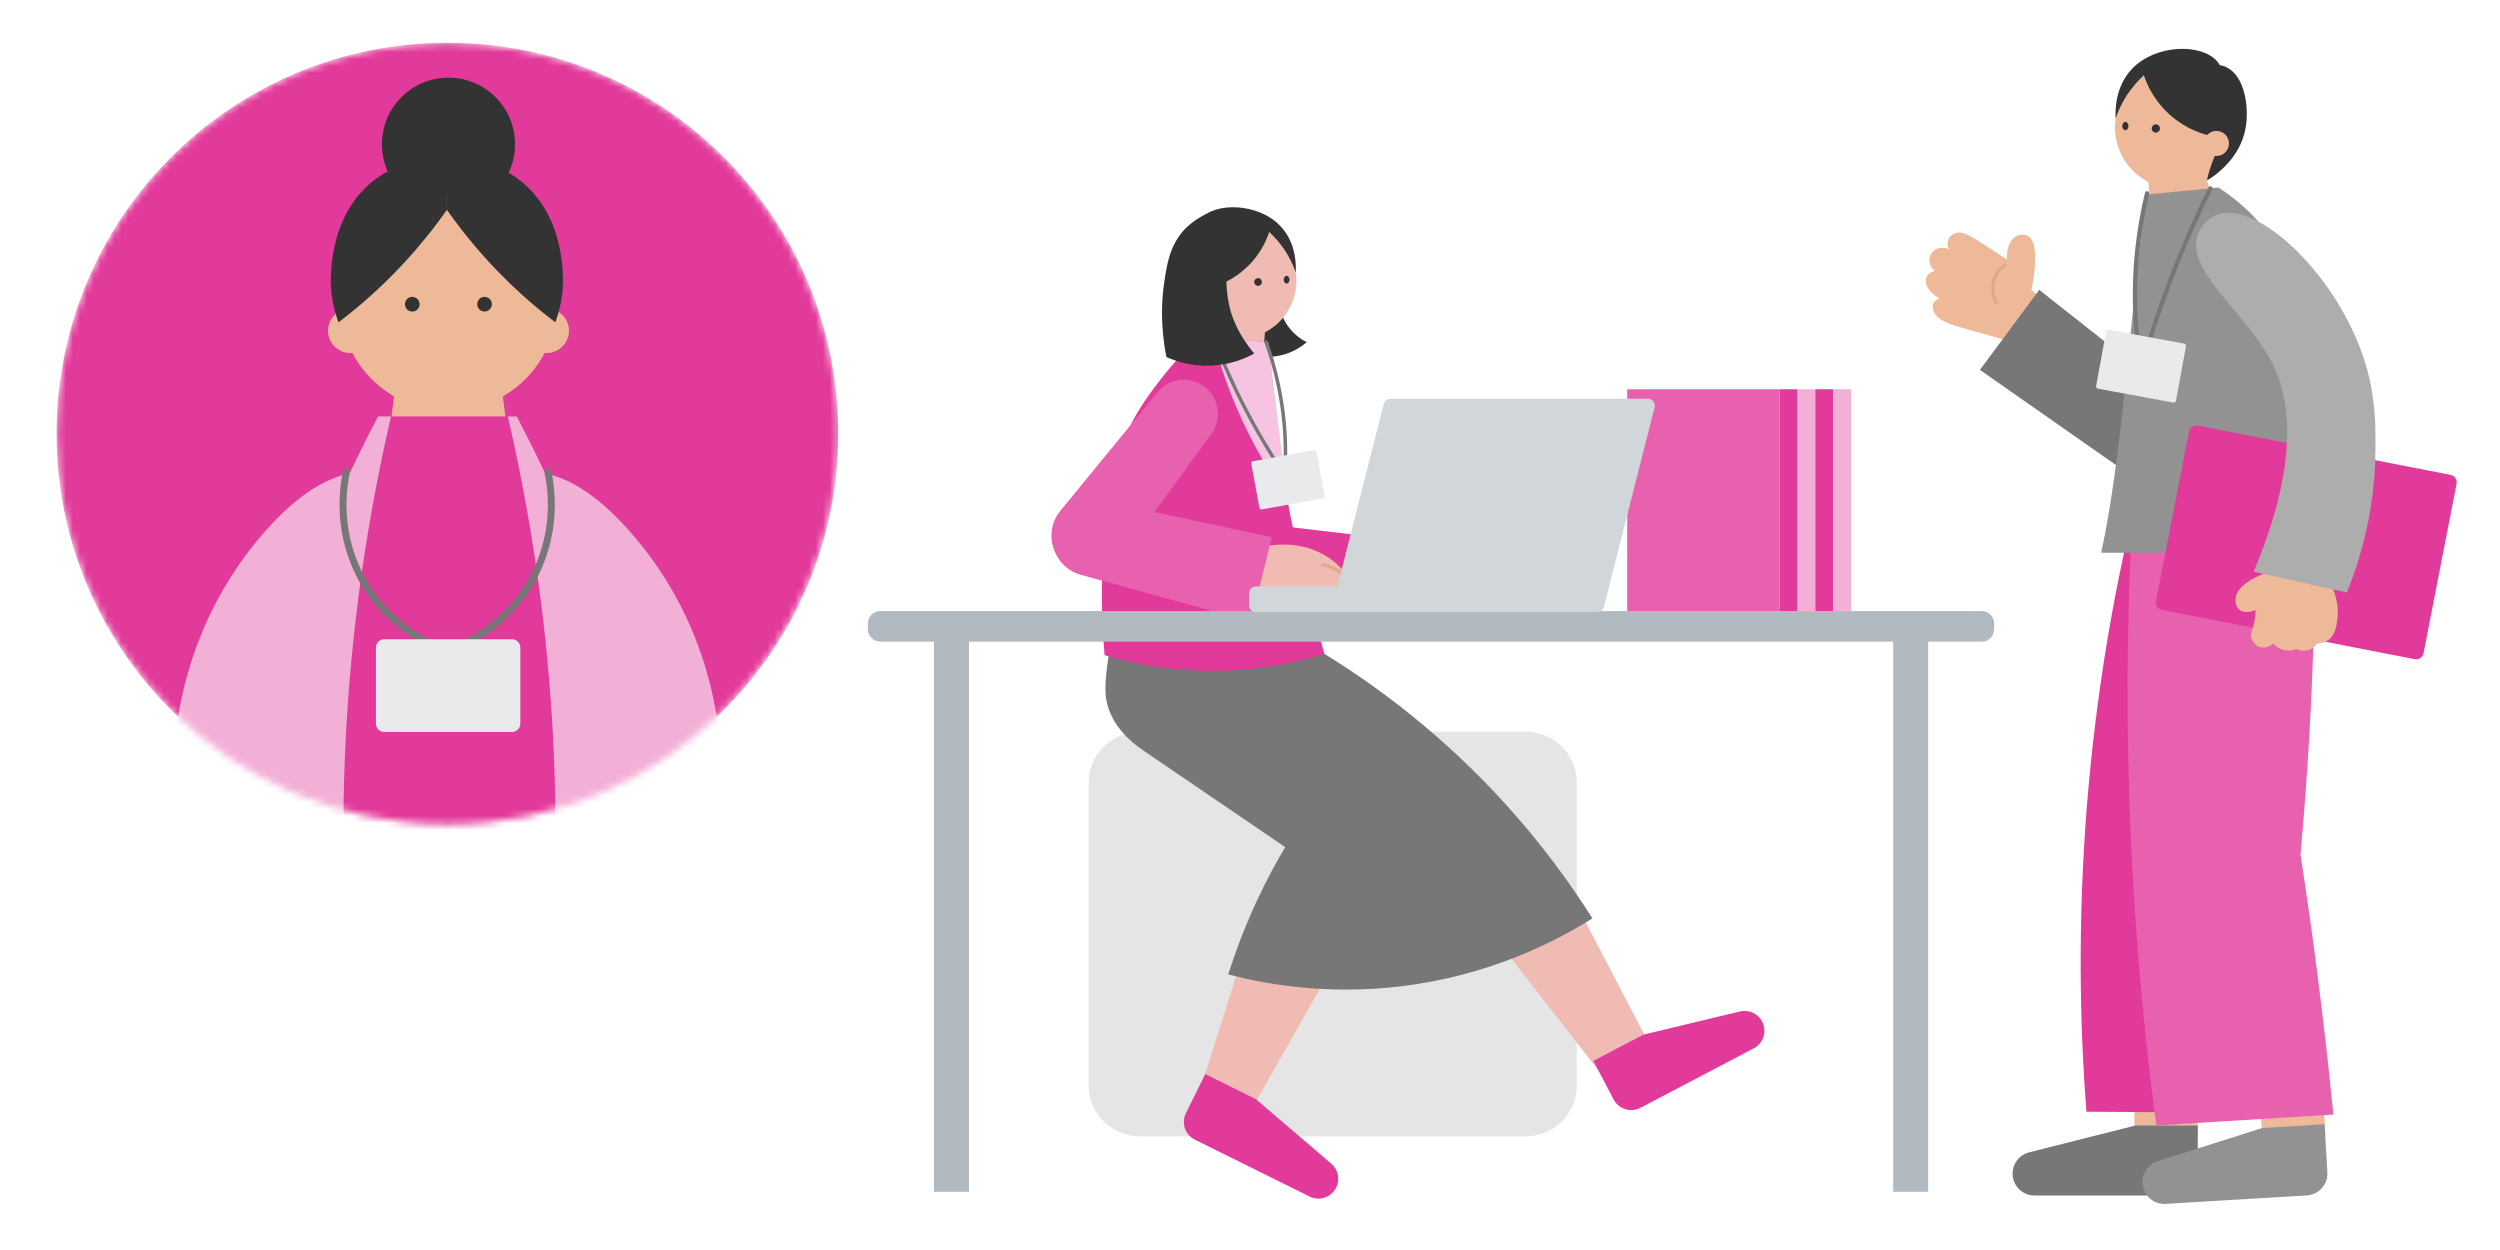 <svg fill="none" height="180" viewBox="0 0 360 180" width="360" xmlns="http://www.w3.org/2000/svg" xmlns:xlink="http://www.w3.org/1999/xlink"><mask id="a" height="180" maskUnits="userSpaceOnUse" width="360" x="0" y="0"><path d="m360 0h-360v180h360z" fill="#fff"/></mask><mask id="b" height="113" maskUnits="userSpaceOnUse" width="113" x="8" y="6"><path d="m64.428 118.716c31.083 0 56.28-25.197 56.28-56.28 0-31.082-25.197-56.28-56.28-56.28-31.082 0-56.28 25.197-56.28 56.28 0 31.083 25.197 56.28 56.28 56.28z" fill="#fff"/></mask><g mask="url(#a)"><g mask="url(#b)"><path d="m64.428 118.716c31.083 0 56.28-25.197 56.28-56.28 0-31.082-25.197-56.28-56.28-56.28-31.082 0-56.28 25.197-56.28 56.28 0 31.083 25.197 56.28 56.28 56.28z" fill="#e23a9a"/><path d="m64.582 30.348c5.292 0 9.582-4.29 9.582-9.582s-4.29-9.582-9.582-9.582-9.582 4.29-9.582 9.582 4.29 9.582 9.582 9.582z" fill="#333"/><path d="m64.585 59.184c8.642 0 15.648-7.006 15.648-15.648 0-8.642-7.006-15.648-15.648-15.648s-15.648 7.006-15.648 15.648c0 8.642 7.006 15.648 15.648 15.648z" fill="#eeb998"/><path d="m74.425 73.26h-19.698l2.016-16.176h15.666z" fill="#eeb998"/><path d="m50.438 50.831c1.77 0 3.204-1.435 3.204-3.204s-1.435-3.204-3.204-3.204-3.204 1.434-3.204 3.204 1.435 3.204 3.204 3.204z" fill="#eeb998"/><path d="m78.727 50.831c1.77 0 3.204-1.435 3.204-3.204s-1.434-3.204-3.204-3.204c-1.77 0-3.204 1.434-3.204 3.204s1.435 3.204 3.204 3.204z" fill="#eeb998"/><g fill="#333"><path d="m75.015 26.088c-4.302-3.438-9.108-3.216-10.656-3.066v7.206c2.664 3.774 6.132 7.962 10.584 12.012 1.71 1.554 3.396 2.94 5.028 4.17.414-1.122.876-2.724 1.05-4.686.066-.768.75-10.236-6.006-15.63z"/><path d="m53.696 26.088c4.302-3.438 9.108-3.216 10.656-3.066v7.206c-2.664 3.774-6.132 7.962-10.584 12.012-1.71 1.554-3.396 2.94-5.028 4.17-.414-1.122-.876-2.724-1.05-4.686-.066-.768-.75-10.236 6.006-15.63z"/><path d="m59.368 44.862c.583 0 1.056-.473 1.056-1.056s-.473-1.056-1.056-1.056-1.056.473-1.056 1.056.473 1.056 1.056 1.056z"/><path d="m69.775 44.862c.583 0 1.056-.473 1.056-1.056s-.473-1.056-1.056-1.056c-.583 0-1.056.473-1.056 1.056s.473 1.056 1.056 1.056z"/></g><path d="m79.769 108.816c-.786-18.804-3.486-35.274-6.642-48.852h-16.812c-3.15 13.578-5.85 30.048-6.642 48.852-.192 4.638-.258 9.132-.216 13.482h30.528c.042-4.35-.024-8.844-.216-13.482z" fill="#e23a9a"/><path d="m49.669 108.816c.786-18.804 3.486-35.274 6.642-48.852h-1.866c-1.356 2.574-2.736 5.328-4.116 8.244-.396.06-.792.156-1.176.27-4.062 1.212-8.34 4.668-12.504 9.846-7.644 9.492-11.688 21.39-11.688 33.576v10.392h24.492c-.042-4.35.024-8.844.216-13.482z" fill="#f3b0d7"/><path d="m103.893 111.887c0-11.802-3.768-23.358-10.998-32.688-4.386-5.658-8.91-9.438-13.194-10.716-.384-.114-.78-.21-1.176-.27-1.38-2.916-2.766-5.67-4.116-8.244h-1.284c3.15 13.578 5.85 30.048 6.642 48.852.192 4.638.258 9.132.216 13.482h23.91v-10.41z" fill="#f3b0d7"/></g><path d="m49.879 67.973c-.402 1.89-1.47 8.052 1.836 14.658 3.912 7.806 11.1 10.566 12.672 11.13" stroke="#777" stroke-linecap="round" stroke-linejoin="round"/><path d="m78.906 67.974c.402 1.89 1.47 8.052-1.836 14.658-3.912 7.806-11.1 10.566-12.672 11.13" stroke="#777" stroke-linecap="round" stroke-linejoin="round"/><path d="m73.729 92.052h-18.396c-.663 0-1.2.537-1.2 1.2v10.95c0 .663.537 1.2 1.2 1.2h18.396c.663 0 1.2-.537 1.2-1.2v-10.95c0-.663-.537-1.2-1.2-1.2z" fill="#e8eaec"/><path d="m184.068 43.29c.096.81.45 2.778 2.046 4.458.714.75 1.464 1.224 2.046 1.524-.588.51-1.926 1.542-3.936 1.944-1.788.36-3.246.054-3.99-.156 1.278-2.592 2.556-5.178 3.834-7.77z" fill="#333"/><path d="m171.391 56.208h10.074l.714-8.568h-7.944z" fill="#f0bbb3"/><path d="m178.395 48.75c4.577 0 8.286-3.71 8.286-8.286 0-4.576-3.709-8.286-8.286-8.286-4.576 0-8.286 3.71-8.286 8.286 0 4.576 3.71 8.286 8.286 8.286z" fill="#f0bbb3"/><path d="m179.777 38.262c1.818-1.824 2.628-3.78 2.988-4.848.738.672 1.656 1.656 2.49 3.006.642 1.044 1.056 2.028 1.332 2.826.054-.96.114-4.248-2.202-6.684-3.24-3.414-9.51-3.456-11.55-1.002-.15.18-.258.348-.336.486-.246.042-.582.126-.948.306-2.478 1.236-3.006 5.436-2.568 8.094.738 4.434 4.548 6.774 5.25 7.188-.09-.42-.198-.87-.342-1.338-.222-.738-.474-1.404-.732-1.986.348-.942.702-1.884 1.05-2.826 1.11-.306 3.444-1.104 5.556-3.234z" fill="#333"/><path d="m172.971 44.334c.938 0 1.698-.76 1.698-1.698s-.76-1.698-1.698-1.698c-.937 0-1.698.76-1.698 1.698s.761 1.698 1.698 1.698z" fill="#f0bbb3"/><path d="m185.273 40.836c.229 0 .414-.25.414-.558 0-.308-.185-.558-.414-.558-.228 0-.414.25-.414.558 0 .308.186.558.414.558z" fill="#333"/><path d="m181.16 41.166c.308 0 .558-.25.558-.558 0-.308-.25-.558-.558-.558-.309 0-.558.25-.558.558 0 .308.249.558.558.558z" fill="#333"/><path clip-rule="evenodd" d="m156.773 112.656v43.68c0 4.026 3.324 7.296 7.428 7.296h55.428c4.104 0 7.428-3.264 7.428-7.296v-43.68c0-4.026-3.324-7.296-7.428-7.296h-55.428c-4.104 0-7.428 3.264-7.428 7.296z" fill="#e5e5e5" fill-rule="evenodd"/><path d="m230.138 154.098 7.314-3.834c-3.108-5.952-6.216-11.91-9.324-17.862-3.678 1.644-7.356 3.294-11.034 4.938 4.35 5.586 8.694 11.172 13.044 16.764z" fill="#f0bbb3"/><path d="m236.219 159.528 16.326-8.568c1.398-.732 1.938-2.46 1.2-3.858-.606-1.158-1.926-1.758-3.198-1.452-4.632 1.11-9.264 2.226-13.896 3.336l-7.206 3.78 2.916 5.556c.732 1.398 2.46 1.938 3.858 1.2z" fill="#e23a9a"/><path d="m173.545 154.662c2.244 1.668 4.488 3.336 6.732 5.01 3.414-6.03 6.822-12.06 10.236-18.09-3.834-1.416-7.662-2.838-11.496-4.254-1.824 5.778-3.648 11.562-5.478 17.34z" fill="#f0bbb3"/><path d="m172.058 164.112 16.524 8.19c1.416.702 3.126.12 3.828-1.29.582-1.17.294-2.586-.702-3.438-3.618-3.096-7.242-6.192-10.86-9.294l-7.29-3.612-2.784 5.622c-.702 1.416-.12 3.126 1.29 3.828z" fill="#e23a9a"/><path clip-rule="evenodd" d="m176.868 140.316c5.424 1.422 14.136 2.976 24.72 1.728 13.05-1.542 22.62-6.6 27.72-9.798-3.186-5.04-7.248-10.632-12.39-16.32-9.144-10.116-18.588-17.082-26.184-21.762-10.014-2.028-20.028-4.062-30.042-6.09-.24 1.134-.564 2.808-.852 4.86-.612 4.35-.924 6.528-.378 8.55.324 1.2 1.332 3.96 5.064 6.51 6.846 4.662 13.692 9.33 20.538 13.992-1.338 2.256-2.688 4.77-3.99 7.542-1.806 3.858-3.168 7.5-4.212 10.794z" fill="#777" fill-rule="evenodd"/><path d="m202.199 78.87c1.41-.162 5.88-.486 9.552 2.334 2.058 1.578 2.868 3.378 3.072 3.87.306.732 1.494 3.57.204 4.752-.708.648-1.95.606-2.838.192-1.284-.6-1.608-1.89-1.644-2.052-1.35.018-3.198-.102-5.304-.66-2.112-.558-3.78-1.374-4.944-2.058.636-2.124 1.272-4.254 1.908-6.378z" fill="#f0bbb3"/><path d="m214.053 84.732c.072.024.156.006.222-.048.102-.084.114-.234.03-.336-.282-.336-.6-.648-.948-.912-.54-.414-1.14-.738-1.794-.954-.126-.048-.258.024-.3.15s.024.258.15.3c.6.204 1.158.498 1.656.882.318.246.612.528.87.84.03.036.072.066.114.078z" fill="#e0aa8c"/><path d="m177.739 74.952 25.29 2.982-1.812 12.384-25.08-4.422c-2.958-.522-4.968-3.294-4.53-6.258.432-2.964 3.15-5.04 6.138-4.692z" fill="#e23a9a"/><path d="m173.897 53.706c2.628-.336 5.046 1.482 5.46 4.098l3.432 21.858c.486 3.078-1.674 5.952-4.764 6.348s-5.898-1.842-6.204-4.944l-2.172-22.02c-.258-2.64 1.626-5.004 4.254-5.34z" fill="#ff4949"/><path d="m170.91 50.31c.6-.504 1.224-.966 1.23-.966.426-.312.864-.624 1.32-.918 3.06.3 6.12.6 9.174.9.06.546.15 1.392.258 2.424.858 7.932 1.65 14.484 1.83 15.9 1.062 8.304 4.05 19.62 5.994 26.508-3.948 1.23-9.774 2.55-16.884 2.448-6.084-.084-11.142-1.182-14.778-2.268-1.35-15.576 1.11-27.588 3.678-32.97 2.178-4.566 7.278-10.308 8.178-11.058z" fill="#e23a9a"/><path d="m185.367 71.767c-3.012-4.284-6.204-9.792-8.682-16.56-.852-2.316-1.53-4.554-2.076-6.672 2.676.264 5.352.528 8.034.792.906 7.482 1.818 14.958 2.724 22.44z" fill="#f6c4e1"/><path d="m180.706 78.979c1.368-.378 5.736-1.392 9.798.828 2.28 1.242 3.354 2.898 3.63 3.348.414.678 2.028 3.294.936 4.662-.6.744-1.836.9-2.772.63-1.362-.396-1.878-1.62-1.944-1.776-1.332.222-3.174.396-5.34.168-2.172-.228-3.942-.774-5.202-1.266.3-2.196.594-4.398.894-6.594z" fill="#f0bbb3"/><path d="m193.33 82.933c.078.012.156-.018.21-.078.09-.102.078-.252-.024-.336-.33-.288-.696-.546-1.074-.756-.594-.33-1.242-.552-1.92-.666-.132-.024-.252.066-.276.198s.066.252.198.276c.624.108 1.218.312 1.77.612.354.192.684.426.99.696.036.03.078.054.126.06z" fill="#e0aa8c"/><path d="m158.234 72.012 24.894 5.358-2.97 12.162-24.552-6.768c-2.898-.798-4.632-3.75-3.924-6.66.714-2.91 3.612-4.722 6.552-4.092z" fill="#e861ae"/><path d="m173.465 55.71c2.1 1.62 2.526 4.614.966 6.762l-13.02 17.892c-1.836 2.52-5.388 3.03-7.854 1.122s-2.874-5.472-.9-7.884l14.022-17.112c1.68-2.052 4.686-2.394 6.786-.774z" fill="#e861ae"/><g fill="#b1bac1"><path d="m285.367 87.99h-158.598c-.994 0-1.8.806-1.8 1.8v.81c0 .994.806 1.8 1.8 1.8h158.598c.994 0 1.8-.806 1.8-1.8v-.81c0-.994-.806-1.8-1.8-1.8z"/><path d="m277.656 171.617v-81.978h-5.04v81.978z"/><path d="m139.531 171.617v-81.978h-5.04v81.978z"/></g><path d="m234.319 87.991h21.954v-31.938h-21.954z" fill="#e861ae"/><path d="m256.276 87.991h2.568v-31.938h-2.568z" fill="#e23a9a"/><path d="m258.854 87.991h2.568v-31.938h-2.568z" fill="#f3b0d7"/><path d="m261.409 87.991h2.568v-31.938h-2.568z" fill="#e23a9a"/><path d="m263.979 87.991h2.568v-31.938h-2.568z" fill="#f3b0d7"/><path d="m180.863 84.443h11.724l6.678-26.274c.114-.444.51-.75.966-.75h37.068c.648 0 1.128.612.966 1.242l-7.308 28.746c-.114.444-.51.75-.966.75h-.222-38.13-10.776c-.552 0-.996-.444-.996-.996v-1.722c0-.552.444-.996.996-.996z" fill="#d0d6da"/><path d="m184.992 68.622s.042 0 .066-.006c.102-.03.18-.12.186-.228.072-.972.108-1.956.114-2.934.042-5.46-.9-10.944-2.802-16.308-.048-.132-.192-.198-.324-.156-.132.048-.198.192-.156.324 1.878 5.31 2.814 10.74 2.772 16.14 0 .72-.03 1.446-.066 2.166-2.532-3.786-4.794-7.782-6.732-11.88-1.062-2.244-2.046-4.554-2.922-6.876-.048-.132-.192-.198-.324-.144-.132.048-.198.192-.144.324.882 2.334 1.872 4.662 2.94 6.912 2.058 4.344 4.476 8.574 7.188 12.564.048.072.126.108.21.108z" fill="#777"/><path d="m181.688 73.365 8.839-1.629c.154-.028.255-.175.227-.328l-1.177-6.385c-.028-.153-.175-.254-.328-.226l-8.839 1.629c-.154.028-.255.175-.227.328l1.177 6.385c.028.153.175.254.328.226z" fill="#e8eaec"/><path d="m173.644 30.845c-.786.372-1.932 1.02-3.006 2.142-2.178 2.286-2.604 5.004-3.012 7.854-.33 2.322-.576 6.012.336 10.56 1.134.516 3.42 1.374 6.408 1.254 2.958-.12 5.154-1.146 6.24-1.746-2.394-2.838-3.3-5.382-3.672-7.242-.558-2.784-.12-4.482-1.02-7.728-.63-2.262-1.572-3.99-2.268-5.1z" fill="#333"/><path d="m292.518 41.772c.09-.39 1.488-6.816-.558-7.836-.402-.198-.966-.21-1.434-.024-1.002.402-1.614 1.752-1.536 3.444-.81-.54-1.788-1.182-2.898-1.89-2.646-1.698-3.54-2.208-4.446-1.908-.126.042-.804.27-1.086.93s.03 1.314.096 1.446c-.96-.552-2.166-.186-2.634.696-.408.774-.174 1.806.594 2.376-.906.264-1.152.768-1.2.876-.378.858.282 2.286 1.902 3.102-.21.06-.684.228-.906.666-.258.522 0 1.116.108 1.338.69 1.53 3.348 2.004 8.022 3.336.876.252 1.752.498 2.628.75 1.68-1.998 3.36-4.002 5.04-6-.564-.438-1.134-.87-1.698-1.308z" fill="#eeb998"/><path d="m287.581 43.757s-.024.018-.042.024c-.114.054-.258.006-.312-.108-.228-.474-.732-1.734-.396-3.18.348-1.512 1.374-2.28 1.8-2.544.108-.066.252-.036.324.078.066.108.036.258-.078.324-.378.234-1.284.912-1.59 2.25-.3 1.302.15 2.442.36 2.874.048.102.018.222-.066.288z" fill="#dea88a"/><path d="m316.473 150.917h-9.114v12.804h9.114z" fill="#eeb998"/><path d="m313.326 172.152h-20.358c-1.74 0-3.156-1.41-3.156-3.156 0-1.446.979-2.706 2.383-3.06 5.1-1.29 10.199-2.58 15.299-3.864h8.982v6.924c0 1.74-1.41 3.156-3.156 3.156z" fill="#777"/><path d="m320.834 35.117h-10.734l-.756-9.126h8.454z" fill="#eeb998"/><path d="m322.207 18.348c0 4.872-3.954 8.826-8.826 8.826s-8.826-3.954-8.826-8.826 3.954-8.826 8.826-8.826 8.826 3.954 8.826 8.826z" fill="#eeb998"/><path d="m311.897 16.002c-1.932-1.944-2.802-4.026-3.18-5.16-.786.714-1.764 1.764-2.652 3.198-.684 1.11-1.128 2.154-1.416 3.012-.054-1.02-.12-4.524 2.346-7.122 3.45-3.636 10.128-3.678 12.3-1.068.156.192.27.372.354.516.264.048.624.132 1.008.33 2.64 1.314 3.204 5.79 2.73 8.622-.786 4.722-4.848 7.218-5.592 7.656.096-.45.216-.924.36-1.422.234-.786.504-1.494.78-2.118-.372-1.002-.75-2.004-1.122-3.006-1.182-.324-3.666-1.176-5.916-3.444z" fill="#333"/><path d="m320.971 20.658c0 1.002-.81 1.806-1.806 1.806-1.002 0-1.806-.81-1.806-1.806 0-1.002.81-1.806 1.806-1.806 1.002 0 1.806.81 1.806 1.806z" fill="#eeb998"/><path d="m306.497 18.15c0 .33-.198.594-.444.594s-.444-.264-.444-.594.198-.594.444-.594.444.264.444.594z" fill="#333"/><path d="m311.032 18.503c0 .33-.264.594-.594.594s-.594-.264-.594-.594.264-.594.594-.594.594.264.594.594z" fill="#333"/><path d="m334.113 150.74-9.097.545.766 12.781 9.097-.545z" fill="#eeb998"/><path d="m332.179 172.14-20.322 1.218c-1.74.102-3.234-1.218-3.336-2.958-.084-1.44.816-2.76 2.196-3.192 5.016-1.59 10.026-3.18 15.042-4.776l8.97-.54.414 6.912c.102 1.74-1.218 3.234-2.958 3.336z" fill="#929292"/><path clip-rule="evenodd" d="m326.723 160.254c-8.76-.054-17.52-.114-26.28-.168-.978-12.726-1.254-27.708.102-44.394 1.278-15.72 3.744-29.682 6.534-41.562h26.298c-3.444 15.69-6.888 31.38-10.338 47.076 1.23 13.014 2.46 26.034 3.69 39.048z" fill="#e23a9a" fill-rule="evenodd"/><path clip-rule="evenodd" d="m336.013 160.5c-8.502.522-16.998 1.044-25.5 1.56-1.632-12.246-2.91-25.512-3.594-39.69-.834-17.388-.648-33.54.144-48.234h26.298c.048 9.018-.138 18.462-.63 28.302-.36 7.11-.852 13.986-1.458 20.634.846 5.484 1.65 11.1 2.388 16.836.906 7.026 1.686 13.89 2.346 20.598z" fill="#e861ae" fill-rule="evenodd"/><path d="m316.513 59.761-22.86-18.018-8.544 11.52 23.85 16.68c2.814 1.968 6.678 1.338 8.724-1.416s1.524-6.642-1.17-8.766z" fill="#777"/><path d="m320.055 32.16c-2.952-.72-5.94 1.032-6.744 3.96l-6.936 25.152c-.84 3.048 1.002 6.192 4.074 6.942l1.452.354c3.072.75 6.156-1.182 6.822-4.272l5.484-25.506c.636-2.97-1.2-5.91-4.152-6.63z" fill="#3139e8"/><path d="m322.376 29.16c-.906-.756-1.872-1.476-2.916-2.16-3.504.342-7.008.69-10.512 1.032-.192 1.842-.396 3.696-.618 5.562-1.662 14.136-2.946 33.114-5.76 45.996h16.524 16.866c.78-10.224 1.014-38.238-13.584-50.43z" fill="#929292"/><path d="m315.215 62.148-4.757 24.405c-.115.589.269 1.159.858 1.274l36.401 7.095c.588.115 1.159-.27 1.274-.858l4.757-24.405c.114-.589-.27-1.159-.859-1.274l-36.401-7.095c-.588-.115-1.158.27-1.273.858z" fill="#e23a9a"/><path d="m327.221 82.206c-.384.108-5.022 1.446-5.28 3.93-.024.21-.108 1.074.45 1.596.528.498 1.476.528 2.406.09 0 .318-.018.834-.12 1.458-.246 1.458-.684 1.854-.48 2.592.15.552.63 1.158 1.35 1.332 1.002.24 1.776-.522 1.818-.564.162.198.648.726 1.488.942.9.234 1.638-.042 1.86-.138.204.108.66.312 1.254.258 1.038-.096 1.614-.906 1.698-1.032.366 0 .936-.066 1.476-.402 1.14-.72 1.326-2.166 1.446-3.132.276-2.166-.438-3.984-.96-5.01-2.802-.642-5.604-1.278-8.4-1.92z" fill="#eeb998"/><path clip-rule="evenodd" d="m337.956 85.314c-4.476-.996-8.952-1.992-13.428-2.988 6.936-16.572 5.268-25.812 2.004-31.272-3.954-6.624-11.958-12.456-10.014-17.412.048-.126.816-1.992 2.694-2.706 5.94-2.25 17.778 9.012 21.51 21.762 1.392 4.752 1.362 8.73 1.344 12.036-.054 8.976-2.31 16.134-4.11 20.586z" fill="#adadad" fill-rule="evenodd"/><path d="m308.353 53.261c.138 0 .258-.09.294-.222 1.608-5.664 3.57-11.286 5.82-16.716 1.266-3.054 2.646-6.102 4.11-9.066.078-.15.012-.336-.138-.414s-.336-.012-.414.138c-1.47 2.976-2.856 6.042-4.128 9.108-2.088 5.028-3.918 10.23-5.46 15.468-.276-1.806-.468-3.63-.582-5.448-.366-6.06.18-12.186 1.632-18.204.042-.168-.06-.33-.228-.372s-.33.06-.372.228c-1.47 6.078-2.022 12.264-1.65 18.39.138 2.292.414 4.602.81 6.864.024.144.144.246.288.258h.018z" fill="#777"/><path d="m314.508 49.479-10.828-1.995c-.186-.034-.364.089-.398.274l-1.441 7.818c-.034.186.089.364.275.398l10.827 1.995c.186.034.364-.089.399-.274l1.44-7.818c.034-.186-.088-.364-.274-.398z" fill="#e8eaec"/></g></svg>